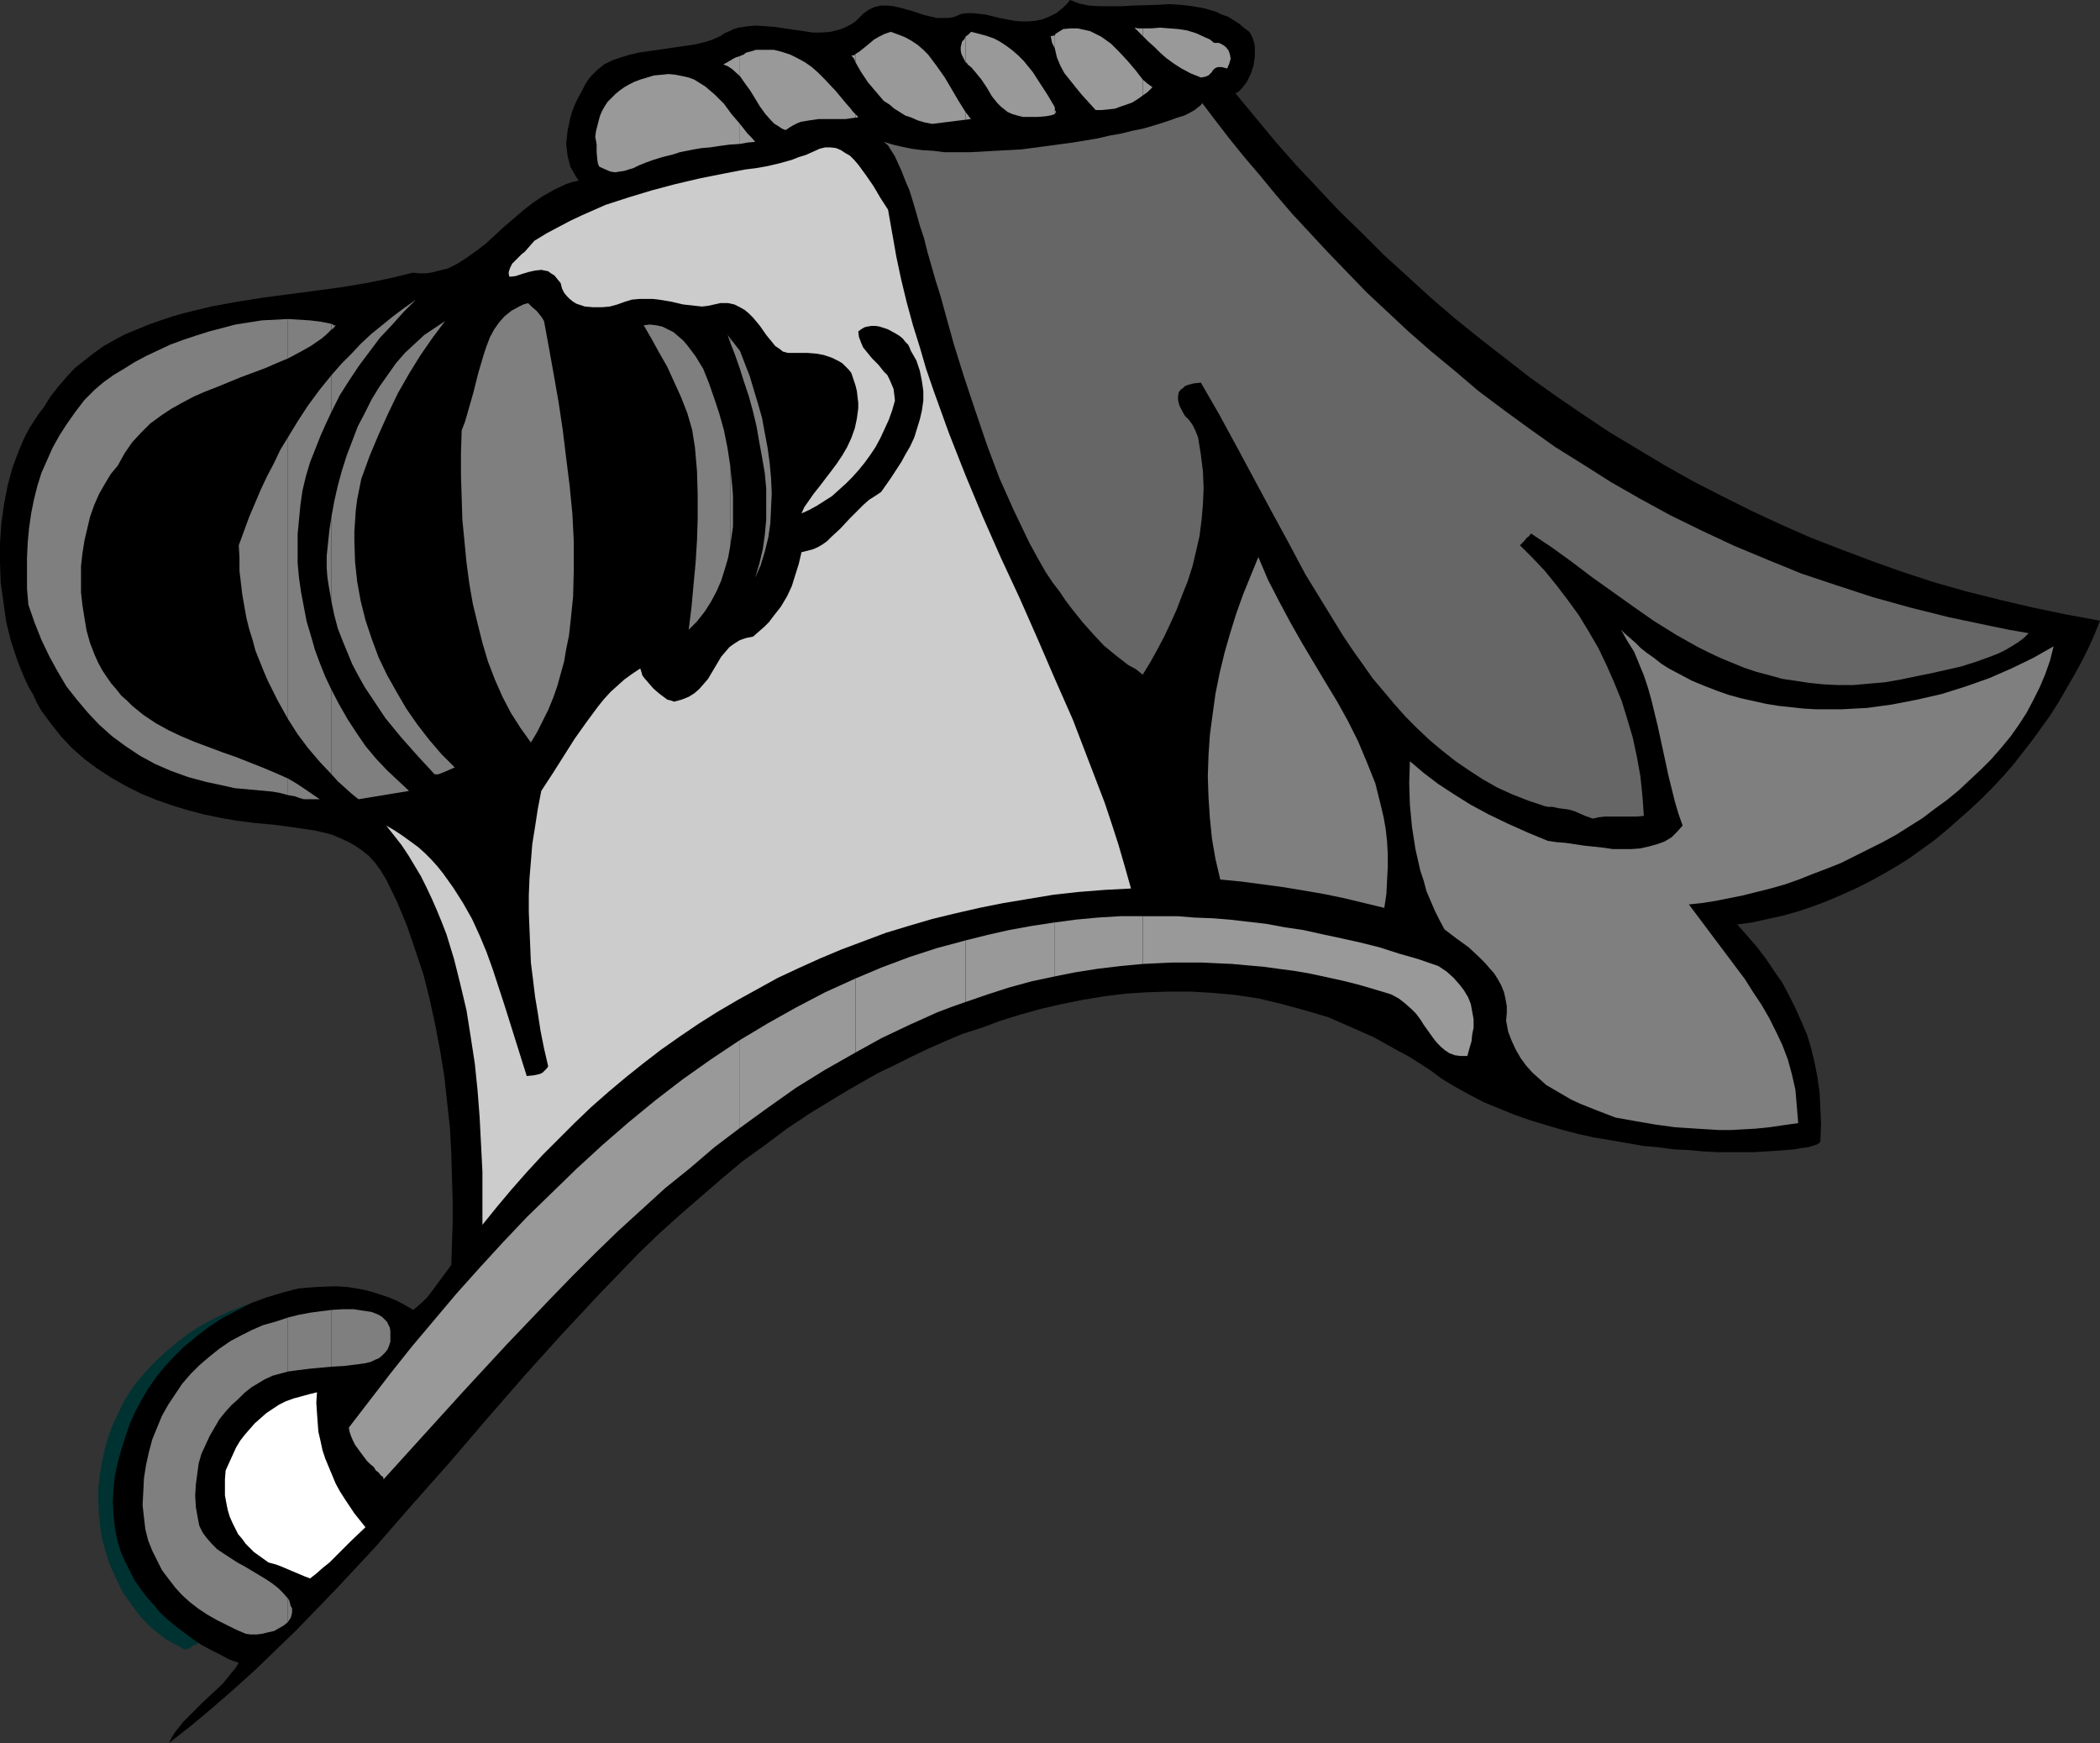 <?xml version="1.0" encoding="UTF-8" standalone="no"?>
<svg
   version="1.0"
   width="129.724mm"
   height="107.678mm"
   id="svg49"
   sodipodi:docname="Helmet 70.wmf"
   xmlns:inkscape="http://www.inkscape.org/namespaces/inkscape"
   xmlns:sodipodi="http://sodipodi.sourceforge.net/DTD/sodipodi-0.dtd"
   xmlns="http://www.w3.org/2000/svg"
   xmlns:svg="http://www.w3.org/2000/svg">
  <rect width="100%" height="100%" fill="#333333" stroke="none"/>
  <sodipodi:namedview
     id="namedview49"
     pagecolor="#ffffff"
     bordercolor="#000000"
     borderopacity="0.25"
     inkscape:showpageshadow="2"
     inkscape:pageopacity="0.0"
     inkscape:pagecheckerboard="0"
     inkscape:deskcolor="#d1d1d1"
     inkscape:document-units="mm" />
  <defs
     id="defs1">
    <pattern
       id="WMFhbasepattern"
       patternUnits="userSpaceOnUse"
       width="6"
       height="6"
       x="0"
       y="0" />
  </defs>
  <path
     style="fill:#003232;fill-opacity:1;fill-rule:evenodd;stroke:none"
     d="m 43.147,385.16 0.485,-0.162 0.646,-0.162 0.646,-0.485 0.97,-0.485 0.808,-0.646 0.97,-0.808 2.262,-1.777 2.262,-1.939 5.171,-4.039 2.586,-1.777 -3.232,-0.969 -3.232,-1.131 -3.232,-1.292 -1.454,-0.808 -1.616,-0.808 -1.454,-0.808 -1.293,-1.131 -1.293,-0.969 -1.293,-1.292 -0.97,-1.292 -0.97,-1.454 -0.808,-1.454 -0.646,-1.777 -0.808,-2.908 -0.485,-2.908 -0.485,-2.908 -0.323,-2.747 v -2.908 -2.747 l 0.323,-2.585 0.485,-2.585 0.485,-2.585 0.808,-2.262 0.97,-2.262 1.131,-1.939 1.293,-1.939 1.616,-1.777 1.778,-1.616 1.778,-1.292 2.586,-1.454 2.586,-1.131 2.424,-0.808 2.586,-0.485 2.424,-0.485 2.586,-0.162 2.424,0.162 2.262,0.162 2.262,0.323 2.262,0.323 2.101,0.485 2.101,0.485 1.778,0.485 1.778,0.485 1.616,0.485 1.454,0.323 0.485,-1.454 0.646,-1.454 1.778,-2.747 0.808,-1.131 0.485,-0.485 0.162,-0.485 0.323,-0.485 0.162,-0.323 v -0.485 -0.162 l -0.485,-0.808 -0.485,-0.969 -0.323,-0.646 -0.162,-0.808 -0.162,-0.646 v -0.646 -0.485 l -3.717,-1.131 -3.717,-0.646 -3.555,-0.485 H 70.942 l -3.717,0.162 -3.394,0.485 -3.555,0.808 -3.394,0.969 -3.232,1.292 -3.232,1.454 -3.07,1.616 -3.07,1.939 -2.747,2.1 -2.747,2.262 -2.586,2.423 -2.424,2.585 -1.778,2.1 -1.778,2.423 -1.454,2.423 -1.293,2.747 -1.293,2.747 -0.97,2.747 -0.808,2.908 -0.646,2.908 -0.485,3.07 -0.323,2.908 v 3.07 l 0.162,3.07 0.323,3.07 0.485,2.908 0.808,2.908 0.97,2.908 1.454,3.231 1.616,3.231 1.939,2.747 1.939,2.585 2.262,2.423 2.586,2.1 1.293,0.969 1.454,0.808 1.454,0.808 z"
     id="path1" />
  <path
     style="fill:#003232;fill-opacity:1;fill-rule:evenodd;stroke:none"
     d="m 76.437,355.917 5.818,-5.816 5.494,-5.655 5.494,-5.816 5.333,-5.816 10.504,-11.794 10.181,-11.309 10.019,-11.309 10.019,-10.986 4.848,-5.331 5.01,-5.331 5.01,-5.17 5.01,-5.008 5.171,-4.847 5.01,-4.685 5.333,-4.524 5.333,-4.524 5.333,-4.201 5.494,-4.039 5.656,-3.877 5.818,-3.554 5.818,-3.393 6.141,-3.231 6.141,-2.908 6.464,-2.747 6.626,-2.423 6.787,-2.1 3.555,-0.969 3.394,-0.969 3.717,-0.808 3.555,-0.808 -2.424,-10.663 -7.595,1.777 -7.434,1.939 -7.11,2.262 -7.11,2.423 -6.949,2.747 -6.949,2.908 -6.626,3.231 -6.626,3.393 -6.302,3.554 -6.302,3.716 -6.141,4.039 -6.141,4.201 -5.979,4.201 -5.818,4.524 -5.656,4.524 -5.656,4.847 -5.494,4.847 -5.333,5.008 -5.333,5.17 -5.171,5.331 -5.171,5.331 -5.01,5.493 -4.848,5.493 -4.848,5.655 -4.848,5.655 -4.686,5.816 -9.05,11.794 -8.888,11.794 -8.565,11.955 3.232,5.816 1.454,2.747 0.646,1.292 z"
     id="path2" />
  <path
     style="fill:#000000;fill-opacity:1;fill-rule:evenodd;stroke:none"
     d="m 425.008,266.251 0.162,-3.716 -0.162,-3.716 -0.162,-3.554 -0.485,-3.554 -0.646,-3.393 -0.808,-3.393 -0.97,-3.231 -1.293,-3.07 -1.454,-3.231 -1.454,-2.908 -1.616,-3.07 -1.939,-2.747 -1.939,-2.908 -2.101,-2.747 -2.262,-2.585 -2.262,-2.585 3.555,-0.485 3.555,-0.808 3.717,-0.808 3.394,-0.969 3.394,-1.131 3.394,-1.292 3.394,-1.454 3.232,-1.454 3.232,-1.616 3.232,-1.777 3.07,-1.777 3.07,-1.939 2.909,-2.1 2.909,-2.1 2.747,-2.262 2.747,-2.423 2.747,-2.423 2.586,-2.423 2.586,-2.585 2.424,-2.585 2.424,-2.747 2.262,-2.908 2.262,-2.908 2.101,-2.908 2.101,-2.908 1.939,-3.07 1.778,-3.07 1.778,-3.07 1.778,-3.231 1.616,-3.231 1.454,-3.231 1.293,-3.231 -7.918,-1.454 -7.757,-1.616 -7.595,-1.777 -7.757,-1.939 -7.434,-2.1 -7.434,-2.423 -7.272,-2.585 -7.272,-2.747 -7.11,-2.747 -6.949,-3.07 -6.949,-3.231 -6.787,-3.393 -6.626,-3.393 -6.626,-3.716 -6.464,-3.877 -6.464,-3.877 -6.302,-4.201 -6.141,-4.201 -6.141,-4.362 -5.818,-4.524 -5.818,-4.524 -5.818,-4.685 -5.656,-4.847 -5.494,-5.008 -5.494,-5.008 -5.171,-5.17 -5.333,-5.17 -5.01,-5.331 -5.01,-5.331 -4.848,-5.493 -4.686,-5.655 -4.686,-5.655 0.808,-0.485 0.485,-0.485 0.646,-0.808 0.646,-0.808 0.97,-1.939 0.646,-1.939 0.323,-2.262 V 12.117 10.986 l -0.162,-0.969 -0.323,-0.969 -0.323,-0.808 -0.485,-0.808 -1.293,-0.969 -1.131,-0.969 -1.293,-0.808 -1.293,-0.808 -1.454,-0.485 -1.293,-0.646 -2.747,-0.808 -2.747,-0.485 -2.747,-0.323 -2.747,-0.162 -2.747,0.162 -5.494,0.162 -2.747,0.162 h -2.747 -2.424 L 254.197,1.292 251.934,0.808 249.833,0 l -0.808,0.969 -0.808,0.808 -1.616,1.292 -1.616,0.808 -1.616,0.646 -1.616,0.323 -1.778,0.162 h -1.616 l -1.616,-0.162 -3.394,-0.646 -3.232,-0.808 -1.454,-0.162 -1.454,-0.162 h -1.454 l -1.293,0.162 -1.454,0.646 -1.454,0.323 h -1.293 -1.616 l -1.293,-0.323 -1.454,-0.323 -2.909,-0.969 -2.909,-0.808 -1.454,-0.323 -1.454,-0.162 h -1.454 l -1.454,0.323 -1.454,0.646 -1.293,0.969 -0.97,0.969 -0.808,0.808 -0.97,0.646 -0.97,0.485 -0.97,0.485 -0.97,0.323 -1.939,0.485 -2.101,0.162 h -2.101 l -2.101,-0.323 -2.262,-0.323 -4.363,-0.646 -2.101,-0.162 -2.262,-0.162 -2.101,0.162 -2.101,0.323 -1.131,0.323 -0.97,0.485 -1.131,0.485 -0.97,0.646 -1.778,0.808 -1.939,0.646 -2.101,0.485 -2.101,0.323 -8.888,1.292 -2.262,0.323 -2.101,0.485 -2.101,0.646 -1.939,0.646 -1.939,0.969 -1.616,1.292 -1.454,1.454 -0.646,0.808 -0.646,0.969 -0.808,1.616 -0.808,1.454 -0.808,1.616 -0.646,1.616 -0.485,1.616 -0.323,1.616 -0.323,1.454 -0.162,1.616 -0.162,1.454 0.162,1.292 0.162,1.454 0.323,1.292 0.323,1.292 0.646,1.131 0.646,1.131 0.646,0.969 -1.454,0.323 -1.454,0.485 -2.747,1.292 -2.586,1.454 -2.424,1.616 -2.262,1.777 -2.262,1.939 -2.262,1.939 -2.101,1.939 -2.101,1.939 -2.101,1.616 -2.262,1.616 -2.262,1.454 -2.262,1.131 -1.293,0.323 -1.293,0.323 -1.293,0.323 -1.293,0.162 h -1.454 l -1.454,-0.162 -5.333,1.292 -5.494,1.131 -5.818,0.969 -5.979,0.808 -6.141,0.808 -6.141,0.808 -6.141,0.969 -6.141,1.131 -5.979,1.454 -2.909,0.808 -2.909,0.969 -2.747,0.969 -2.747,1.131 -2.747,1.131 -2.424,1.292 -2.586,1.454 -2.262,1.616 -2.262,1.777 -2.262,1.777 -1.939,2.1 -1.939,2.262 -1.778,2.262 -1.616,2.585 -1.131,1.454 -2.101,3.231 -0.97,1.777 -0.808,1.777 -0.808,1.939 -1.454,3.877 -1.131,4.201 -0.808,4.201 -0.646,4.524 L 0,126.825 v 4.524 l 0.162,4.685 0.646,4.524 0.646,4.685 1.131,4.524 1.454,4.362 0.808,2.1 0.808,1.939 0.97,2.1 1.131,1.939 0.808,1.777 0.97,1.777 2.262,3.07 2.424,3.07 2.586,2.747 2.909,2.585 3.07,2.262 3.232,2.1 3.394,1.939 3.555,1.777 3.555,1.454 3.717,1.292 3.717,1.131 3.717,0.969 3.878,0.808 3.717,0.646 3.717,0.485 5.171,0.485 2.424,0.323 2.262,0.323 2.262,0.323 2.262,0.323 2.101,0.485 1.939,0.485 1.939,0.808 1.778,0.808 1.778,0.969 1.616,1.131 1.616,1.292 1.454,1.616 1.293,1.777 1.293,2.1 2.586,5.331 2.262,5.493 1.939,5.655 1.939,5.816 1.454,5.816 1.293,5.978 1.131,5.978 0.97,5.978 0.646,5.978 0.646,5.816 0.323,5.816 0.162,5.655 0.162,5.493 v 5.331 l -0.162,5.008 -0.162,4.847 -2.262,3.07 -2.262,3.07 -1.131,1.454 -1.131,1.131 -1.131,0.969 -0.97,0.808 -1.939,-1.131 -1.778,-0.969 -1.939,-0.808 -1.939,-0.646 -1.939,-0.646 -1.939,-0.485 -1.778,-0.323 -1.939,-0.323 -2.101,-0.162 h -1.778 l -3.878,0.162 -3.878,0.323 -3.717,0.969 -3.717,1.131 -3.555,1.292 -3.394,1.777 -3.394,1.777 -3.232,2.1 -2.909,2.262 -2.909,2.423 -2.586,2.585 -1.939,2.1 -1.939,2.423 -1.778,2.585 -1.616,2.747 -1.454,2.747 -1.293,2.908 -0.97,2.908 -0.97,3.07 -0.808,2.908 -0.646,3.07 -0.323,3.07 -0.162,2.908 0.162,3.07 0.323,2.908 0.485,2.747 0.808,2.747 0.97,2.262 1.131,2.262 1.131,2.262 1.454,2.1 1.454,1.939 1.616,1.777 1.616,1.939 1.778,1.616 1.939,1.616 1.939,1.454 1.939,1.454 1.939,1.292 2.101,1.131 2.262,1.131 2.101,1.131 2.262,0.808 -0.808,1.292 -0.97,1.131 -1.939,2.423 -4.686,4.362 -2.262,2.262 -2.262,2.262 -1.939,2.423 -0.808,1.292 -0.646,1.292 5.171,-4.039 5.01,-4.201 5.01,-4.362 5.01,-4.524 4.686,-4.524 4.848,-4.685 4.525,-4.685 4.686,-4.847 9.05,-9.694 8.726,-10.017 8.888,-10.017 8.565,-10.017 8.726,-10.017 8.726,-9.694 9.05,-9.694 4.525,-4.685 4.525,-4.685 4.686,-4.524 4.848,-4.362 4.848,-4.201 4.848,-4.201 5.01,-4.201 5.171,-3.716 5.171,-3.877 5.333,-3.554 2.909,-1.777 2.909,-1.777 3.232,-1.939 3.394,-1.939 3.394,-1.939 3.717,-1.777 3.878,-1.939 4.04,-1.939 4.04,-1.777 4.202,-1.777 4.525,-1.454 4.363,-1.616 4.686,-1.454 4.686,-1.292 4.848,-1.131 4.848,-0.969 4.848,-0.808 5.171,-0.646 5.01,-0.323 5.171,-0.162 h 5.171 l 5.333,0.323 5.171,0.485 5.333,0.808 5.333,1.292 5.333,1.454 5.494,1.616 5.171,2.262 5.494,2.423 2.586,1.454 2.586,1.454 2.747,1.454 2.586,1.616 2.747,1.777 2.586,1.939 3.232,1.939 3.232,1.777 3.394,1.777 3.555,1.454 3.555,1.454 3.717,1.292 3.717,1.131 3.878,1.131 3.717,0.969 3.717,0.808 3.878,0.646 3.717,0.646 3.717,0.646 3.555,0.323 3.555,0.485 3.555,0.162 3.394,0.323 3.232,0.162 h 3.07 5.656 l 2.747,-0.162 2.424,-0.162 2.101,-0.162 1.939,-0.162 1.778,-0.323 1.454,-0.162 1.131,-0.323 0.97,-0.323 0.485,-0.323 0.323,-0.323 z"
     id="path3" />
  <path
     style="fill:#7f7f7f;fill-opacity:1;fill-rule:evenodd;stroke:none"
     d="m 170.488,108.73 v 18.741 l 0.323,-2.262 0.323,-2.262 v -2.262 -2.423 -2.423 l -0.162,-2.262 z"
     id="path4" />
  <path
     style="fill:#7f7f7f;fill-opacity:1;fill-rule:evenodd;stroke:none"
     d="m 170.488,79.003 v 0.969 l 1.131,2.908 1.131,3.231 0.97,3.07 1.131,3.393 0.97,3.554 0.808,3.393 0.646,3.716 0.646,3.554 0.646,3.716 0.323,3.554 v 3.716 3.554 l -0.323,3.554 -0.485,3.393 -0.808,3.393 -0.97,3.231 1.293,-2.908 0.97,-3.231 0.808,-3.231 0.485,-3.393 0.162,-3.554 0.162,-3.393 -0.162,-3.554 -0.323,-3.554 -0.485,-3.554 -0.646,-3.393 -0.646,-3.554 -0.97,-3.393 -0.97,-3.231 -0.97,-3.231 -1.131,-2.908 -1.131,-2.908 -1.131,-1.454 z"
     id="path5" />
  <path
     style="fill:#7f7f7f;fill-opacity:1;fill-rule:evenodd;stroke:none"
     d="m 170.488,79.972 v -0.969 l -0.485,-0.646 -0.162,-0.162 v -0.162 z"
     id="path6" />
  <path
     style="fill:#7f7f7f;fill-opacity:1;fill-rule:evenodd;stroke:none"
     d="m 170.488,127.471 v -18.741 l -0.646,-4.201 -0.808,-4.039 -1.131,-4.039 -1.293,-3.877 -1.131,-3.231 -1.293,-3.231 -1.778,-2.908 -0.97,-1.292 -0.97,-1.292 -0.97,-1.131 -1.131,-0.969 -1.131,-0.969 -1.293,-0.646 -1.293,-0.646 -1.454,-0.323 -1.454,-0.162 -1.454,0.162 1.778,3.07 1.778,3.231 1.939,3.393 1.616,3.554 1.616,3.554 1.454,3.716 1.131,3.877 0.323,2.1 0.323,1.939 0.485,5.655 0.162,5.493 v 5.493 l -0.162,5.17 -0.323,5.17 -0.485,5.17 -0.485,5.331 -0.646,5.17 1.939,-1.939 1.778,-2.262 1.454,-2.262 1.293,-2.423 1.131,-2.585 0.808,-2.585 0.808,-2.747 z"
     id="path7" />
  <path
     style="fill:#7f7f7f;fill-opacity:1;fill-rule:evenodd;stroke:none"
     d="m 77.406,305.834 v 13.248 0 l 2.909,-0.162 2.586,-0.323 1.293,-0.162 1.131,-0.162 1.293,-0.323 0.97,-0.485 0.808,-0.323 0.808,-0.646 0.646,-0.646 0.646,-0.808 0.323,-0.808 0.323,-0.969 v -1.131 -1.454 l -0.162,-0.808 -0.323,-0.646 -0.323,-0.646 -0.646,-0.646 -0.485,-0.485 -0.808,-0.485 -0.808,-0.323 -0.808,-0.323 -0.97,-0.162 -1.131,-0.162 -2.101,-0.323 h -2.586 z"
     id="path8" />
  <path
     style="fill:#7f7f7f;fill-opacity:1;fill-rule:evenodd;stroke:none"
     d="m 77.406,161.076 v 19.71 l 1.454,1.616 1.616,1.454 1.616,1.454 1.616,1.292 11.797,-1.939 -2.586,-2.423 -2.586,-2.423 -2.586,-2.747 -2.424,-2.908 -2.101,-3.07 -2.101,-3.231 -1.939,-3.393 z"
     id="path9" />
  <path
     style="fill:#7f7f7f;fill-opacity:1;fill-rule:evenodd;stroke:none"
     d="m 77.406,120.524 v 20.033 l 0.646,3.07 0.808,3.07 1.131,2.908 1.131,2.747 1.131,2.747 1.454,2.747 1.454,2.585 1.616,2.423 1.616,2.423 1.616,2.423 3.717,4.524 3.878,4.362 3.878,4.201 h 0.323 0.485 l 1.293,-0.485 2.586,-1.131 -3.07,-3.07 -2.909,-3.393 -2.747,-3.554 -2.586,-3.716 -2.262,-3.877 -2.262,-4.039 -1.939,-4.039 -1.616,-4.362 -1.454,-4.362 -1.131,-4.524 -0.808,-4.524 -0.485,-4.524 -0.162,-4.847 v -2.262 l 0.162,-2.423 0.162,-2.423 0.323,-2.585 0.485,-2.423 0.485,-2.423 1.939,-5.331 2.101,-5.008 2.262,-5.008 2.262,-4.685 2.586,-4.524 2.586,-4.201 2.909,-4.201 2.909,-3.877 -2.424,1.616 -2.424,1.616 -2.262,2.1 -2.262,2.1 -2.101,2.423 -1.939,2.747 -1.939,2.747 -1.778,2.908 -1.616,3.231 -1.616,3.07 -1.293,3.393 -1.293,3.393 -1.131,3.554 -0.97,3.554 -0.808,3.554 z"
     id="path10" />
  <path
     style="fill:#7f7f7f;fill-opacity:1;fill-rule:evenodd;stroke:none"
     d="m 77.406,87.566 v 8.563 l 1.939,-3.877 2.262,-3.554 2.262,-3.393 2.424,-3.231 2.424,-3.231 2.747,-2.908 2.747,-3.07 2.909,-2.908 -2.747,1.939 -2.586,1.939 -2.586,2.1 -2.586,2.1 -2.424,2.262 -2.262,2.423 -2.262,2.262 z"
     id="path11" />
  <path
     style="fill:#7f7f7f;fill-opacity:1;fill-rule:evenodd;stroke:none"
     d="m 77.406,75.61 v 1.292 l 0.323,-0.162 0.162,-0.162 0.485,-0.646 h -0.485 l -0.162,-0.162 z"
     id="path12" />
  <path
     style="fill:#7f7f7f;fill-opacity:1;fill-rule:evenodd;stroke:none"
     d="m 123.947,173.354 1.454,-2.423 1.293,-2.585 1.293,-2.585 1.131,-2.747 0.97,-2.747 0.808,-2.908 0.808,-2.908 0.485,-2.908 0.646,-3.07 0.323,-2.908 0.323,-3.07 0.323,-3.231 0.162,-6.301 v -6.462 l -0.323,-6.462 -0.646,-6.624 -0.808,-6.462 -0.808,-6.624 -0.97,-6.462 -1.131,-6.462 -1.131,-6.301 -1.131,-6.139 -0.485,-0.808 -0.485,-0.646 -0.808,-0.969 -0.97,-0.808 -0.97,-0.969 -1.131,0.323 -0.97,0.485 -1.778,0.969 -1.616,1.292 -1.293,1.454 -1.131,1.616 -0.97,1.777 -0.808,2.1 -0.646,1.939 -1.293,4.362 -1.131,4.524 -1.293,4.524 -0.646,2.262 -0.808,2.1 -0.162,5.331 v 5.17 l 0.162,5.17 0.162,5.17 0.485,5.008 0.485,5.008 0.646,4.847 0.808,4.685 1.131,4.685 1.131,4.524 1.293,4.362 1.616,4.201 1.778,4.039 1.939,3.716 2.262,3.554 z"
     id="path13" />
  <path
     style="fill:#7f7f7f;fill-opacity:1;fill-rule:evenodd;stroke:none"
     d="m 77.406,76.903 v -1.292 l -2.424,-0.485 -2.586,-0.323 -2.586,-0.162 -2.586,-0.162 v 0 9.209 l 2.747,-1.454 2.586,-1.454 2.586,-1.777 1.131,-0.969 z"
     id="path14" />
  <path
     style="fill:#7f7f7f;fill-opacity:1;fill-rule:evenodd;stroke:none"
     d="m 77.406,96.128 v -8.563 l -2.747,3.393 -2.747,3.716 -2.424,3.716 -2.262,3.716 v 65.755 l 2.262,3.554 2.424,3.231 2.747,3.231 2.747,2.908 v -19.71 l -1.454,-3.07 -1.293,-3.231 -1.131,-3.07 -0.97,-3.393 -0.97,-3.231 -0.646,-3.393 -0.646,-3.393 -0.485,-3.393 -0.323,-3.393 v -3.393 -3.393 l 0.323,-3.393 0.323,-3.393 0.485,-3.393 0.808,-3.393 0.97,-3.231 2.424,-6.139 1.293,-2.908 z"
     id="path15" />
  <path
     style="fill:#7f7f7f;fill-opacity:1;fill-rule:evenodd;stroke:none"
     d="m 77.406,140.557 v -20.033 l -0.485,3.07 -0.323,3.07 -0.323,3.07 v 2.908 l 0.162,2.1 0.323,2.1 z"
     id="path16" />
  <path
     style="fill:#7f7f7f;fill-opacity:1;fill-rule:evenodd;stroke:none"
     d="m 77.406,319.082 v -13.248 l -2.586,0.323 -2.424,0.323 -2.586,0.485 -2.586,0.646 v 12.602 l 2.424,-0.323 2.586,-0.323 z"
     id="path17" />
  <path
     style="fill:#7f7f7f;fill-opacity:1;fill-rule:evenodd;stroke:none"
     d="m 67.226,373.204 v 5.493 0 l 0.646,-0.969 0.323,-1.131 v -0.485 -0.646 l -0.323,-0.485 -0.162,-0.646 -0.162,-0.646 z"
     id="path18" />
  <path
     style="fill:#7f7f7f;fill-opacity:1;fill-rule:evenodd;stroke:none"
     d="m 67.226,181.755 v 3.716 0.162 l 1.778,0.323 0.808,0.323 1.131,0.323 h 3.717 l -3.555,-2.423 -1.939,-1.292 z"
     id="path19" />
  <path
     style="fill:#7f7f7f;fill-opacity:1;fill-rule:evenodd;stroke:none"
     d="m 67.226,83.688 v -9.209 0 l -3.07,0.162 -3.07,0.162 -3.07,0.485 -3.07,0.485 -3.07,0.808 -3.07,0.808 -3.07,0.969 -2.909,0.969 -3.07,1.131 -2.747,1.292 -2.747,1.292 -2.747,1.454 -2.586,1.616 -2.424,1.454 -2.262,1.616 -2.101,1.777 -2.424,2.423 -2.101,2.747 -1.939,2.747 -1.778,2.747 -1.616,2.908 -1.293,2.908 -1.293,2.908 -0.97,3.07 -0.808,3.231 -0.646,3.231 -0.485,3.393 -0.323,3.393 -0.162,3.554 v 3.554 3.716 l 0.323,3.716 1.454,4.201 1.616,4.039 1.778,3.716 1.939,3.554 2.101,3.554 2.424,3.07 2.586,3.07 2.586,2.747 3.07,2.747 3.07,2.262 3.394,2.262 3.555,1.939 3.717,1.616 4.04,1.454 4.202,1.131 4.525,0.969 2.101,0.485 1.939,0.162 3.555,0.323 3.394,0.323 1.778,0.323 1.778,0.485 v -0.162 -3.716 l -2.909,-1.292 -3.07,-1.292 -6.141,-2.423 -3.232,-1.131 -6.464,-2.423 -3.07,-1.292 -3.07,-1.454 -2.909,-1.616 -2.909,-1.939 -2.586,-2.1 -1.293,-1.292 -1.293,-1.131 -1.131,-1.454 -1.131,-1.292 -1.131,-1.616 -0.97,-1.454 -0.97,-1.777 -0.808,-1.777 -1.131,-2.908 -0.808,-2.908 -0.485,-2.908 -0.485,-3.07 -0.323,-2.908 v -3.07 -3.07 l 0.323,-2.908 0.485,-3.07 0.646,-2.747 0.646,-2.747 0.97,-2.747 1.131,-2.585 1.293,-2.262 1.454,-2.423 1.616,-1.939 0.808,-1.454 0.808,-1.454 1.778,-2.585 2.101,-2.262 2.101,-2.1 2.424,-1.777 2.424,-1.616 2.586,-1.454 2.747,-1.454 2.586,-1.131 2.909,-1.131 5.494,-2.262 5.656,-2.1 2.586,-1.131 z"
     id="path20" />
  <path
     style="fill:#7f7f7f;fill-opacity:1;fill-rule:evenodd;stroke:none"
     d="m 67.226,167.861 v -65.755 l -1.778,2.908 -1.454,3.07 -1.616,3.07 -1.454,3.07 -2.747,6.462 -2.424,6.624 0.162,2.908 v 3.07 l 0.323,2.747 0.323,2.747 0.485,2.747 0.485,2.747 0.646,2.585 0.808,2.585 0.646,2.423 0.97,2.423 0.97,2.423 0.97,2.262 2.262,4.524 z"
     id="path21" />
  <path
     style="fill:#7f7f7f;fill-opacity:1;fill-rule:evenodd;stroke:none"
     d="m 67.226,320.212 v -12.602 l -2.909,0.969 -2.909,0.808 -2.586,1.131 -2.262,1.131 -2.747,1.454 -2.586,1.777 -2.424,1.939 -2.262,1.939 -2.101,2.1 -1.939,2.262 -1.616,2.423 -1.616,2.423 -1.454,2.585 -1.131,2.747 -1.131,2.747 -0.808,3.07 -0.646,2.908 -0.485,3.07 -0.162,3.231 -0.162,3.07 0.323,2.908 0.323,2.747 0.646,2.585 0.97,2.423 1.131,2.262 1.131,2.262 1.454,1.939 1.616,2.1 1.616,1.777 1.778,1.616 2.101,1.616 1.939,1.292 2.262,1.292 2.262,1.131 2.262,1.131 2.262,0.969 1.131,0.162 h 1.454 l 1.293,-0.162 1.293,-0.323 1.454,-0.323 1.131,-0.646 1.131,-0.646 0.97,-0.808 v 0 -5.493 l -1.131,-1.292 -1.131,-1.131 -1.454,-1.131 -1.454,-0.969 -3.232,-1.939 -1.616,-0.969 -1.778,-0.969 -3.232,-2.1 -1.454,-0.969 -1.293,-1.292 -1.131,-1.292 -0.97,-1.292 -0.808,-1.616 -0.323,-1.616 -0.485,-2.747 -0.162,-2.747 0.162,-2.585 0.323,-2.423 0.323,-2.423 0.646,-2.262 0.97,-2.1 0.97,-2.1 1.131,-1.939 1.131,-1.939 1.293,-1.616 1.454,-1.616 1.616,-1.454 1.454,-1.454 1.616,-1.292 1.616,-0.969 1.616,-0.969 1.778,-0.808 1.778,-0.485 z"
     id="path22" />
  <path
     style="fill:#ffffff;fill-opacity:1;fill-rule:evenodd;stroke:none"
     d="m 72.397,368.519 1.454,-1.131 1.454,-1.292 1.616,-1.292 1.616,-1.616 3.232,-3.231 3.555,-3.393 -2.586,-3.231 -2.262,-3.393 -1.131,-1.777 -0.97,-1.777 -0.808,-1.939 -0.808,-1.939 -0.808,-1.939 -0.646,-1.939 -0.485,-2.262 -0.485,-2.1 -0.162,-2.1 -0.162,-2.262 -0.162,-2.423 0.162,-2.423 -1.939,0.485 -1.778,0.485 -1.778,0.485 -1.778,0.646 -1.616,0.808 -1.454,0.969 -1.454,0.969 -1.293,1.131 -1.454,1.292 -1.131,1.292 -1.131,1.292 -1.131,1.454 -0.97,1.616 -0.808,1.777 -0.808,1.777 -0.808,1.777 -0.162,2.1 v 1.939 1.777 l 0.323,1.777 0.323,1.616 0.485,1.616 0.646,1.454 0.646,1.292 0.646,1.292 0.97,1.131 0.808,1.131 0.97,0.969 0.97,0.969 1.131,0.808 2.262,1.616 1.778,0.485 1.293,0.485 1.131,0.485 1.131,0.485 1.939,0.808 1.131,0.485 z"
     id="path23" />
  <path
     style="fill:#cccccc;fill-opacity:1;fill-rule:evenodd;stroke:none"
     d="m 112.635,285.962 3.394,-4.201 3.394,-4.039 3.555,-4.039 3.717,-4.039 3.717,-3.716 3.717,-3.716 3.878,-3.716 4.04,-3.554 4.04,-3.393 4.04,-3.231 4.202,-3.231 4.363,-3.07 4.525,-3.07 4.363,-2.747 4.686,-2.747 4.686,-2.585 4.686,-2.585 4.848,-2.262 5.01,-2.262 5.01,-2.1 5.171,-1.939 5.171,-1.939 5.333,-1.616 5.494,-1.616 5.333,-1.292 5.656,-1.292 5.656,-1.131 5.818,-0.969 5.818,-0.969 5.818,-0.646 6.141,-0.485 6.141,-0.323 -1.454,-5.17 -1.454,-5.008 -1.616,-5.008 -1.616,-4.847 -3.717,-9.694 -3.717,-9.694 -4.202,-9.532 -4.04,-9.37 -4.202,-9.532 -4.363,-9.37 -4.202,-9.532 -4.04,-9.694 -3.878,-9.855 -3.555,-9.855 -1.778,-5.17 -1.454,-5.008 -1.616,-5.17 -1.454,-5.331 -1.293,-5.331 -1.131,-5.331 -0.97,-5.493 -0.97,-5.493 -1.778,-2.747 -1.616,-2.747 -1.778,-2.585 -1.778,-2.423 -0.97,-1.131 -0.97,-0.969 -1.131,-0.646 -0.97,-0.646 -1.131,-0.485 -1.293,-0.162 h -1.293 l -1.293,0.323 -1.778,0.808 -1.454,0.646 -1.616,0.485 -1.616,0.646 -2.909,0.808 -2.747,0.646 -2.747,0.485 -2.586,0.323 -5.01,0.969 -5.656,1.131 -5.494,1.292 -5.494,1.454 -5.333,1.616 -5.494,1.777 -5.494,2.423 -2.747,1.292 -2.747,1.454 -2.747,1.454 -2.909,1.777 -1.131,1.292 -1.131,1.292 -0.646,0.485 -0.485,0.485 -0.97,0.969 -0.808,0.808 -0.485,0.969 -0.323,0.969 v 0.485 l 0.162,0.646 1.454,-0.162 1.454,-0.485 1.616,-0.485 1.454,-0.323 1.454,-0.162 0.808,0.162 0.808,0.162 0.646,0.485 0.808,0.485 0.646,0.808 0.808,0.969 0.323,1.292 0.485,0.969 0.646,0.808 0.646,0.646 0.808,0.646 0.808,0.485 0.97,0.323 0.97,0.323 1.939,0.162 h 2.101 l 1.778,-0.162 1.778,-0.485 1.778,-0.646 1.616,-0.485 1.778,-0.162 h 1.616 1.454 l 1.454,0.162 2.909,0.485 2.747,0.646 2.909,0.323 1.454,0.162 1.454,-0.162 1.454,-0.323 1.454,-0.323 h 1.778 l 1.454,0.323 1.293,0.646 1.131,0.646 0.97,0.808 0.97,0.969 1.616,1.939 1.454,2.1 1.454,1.777 0.646,0.808 0.97,0.646 0.808,0.646 1.131,0.323 h 2.262 2.262 l 2.101,0.162 1.778,0.323 1.939,0.646 1.616,0.808 0.808,0.485 0.646,0.646 0.808,0.808 0.646,0.808 0.485,1.454 0.485,1.454 0.323,1.292 0.162,1.454 0.162,1.292 v 1.292 l -0.323,2.423 -0.485,2.262 -0.808,2.262 -0.97,2.1 -1.131,1.939 -1.293,1.939 -1.454,1.939 -2.586,3.393 -1.293,1.616 -1.131,1.616 -1.131,1.616 -0.646,1.454 1.778,-0.808 1.778,-0.969 1.778,-1.131 1.778,-1.131 1.616,-1.454 1.616,-1.454 1.454,-1.454 1.454,-1.616 1.454,-1.777 1.293,-1.777 1.293,-1.939 1.131,-2.1 0.97,-2.1 0.97,-2.1 0.808,-2.262 0.646,-2.262 -0.162,-1.454 -0.162,-1.292 -0.485,-1.131 -0.485,-1.131 -0.485,-0.969 -0.808,-0.808 -1.293,-1.616 -1.454,-1.454 -1.454,-1.777 -0.646,-0.808 -0.485,-1.131 -0.485,-1.292 -0.162,-1.292 0.646,-0.485 0.808,-0.485 0.646,-0.162 0.97,-0.162 h 0.97 l 0.97,0.162 0.97,0.323 0.97,0.323 1.778,0.969 0.808,0.485 0.808,0.646 0.646,0.808 0.646,0.646 0.323,0.646 0.323,0.808 1.293,2.262 0.808,2.423 0.485,2.423 0.323,2.262 v 2.262 l -0.323,2.262 -0.485,2.1 -0.646,2.1 -0.646,2.1 -0.97,2.1 -1.131,1.939 -0.97,1.777 -2.424,3.716 -2.262,3.231 -1.454,0.969 -1.293,0.808 -1.293,1.131 -1.131,1.131 -2.262,2.262 -2.101,2.262 -2.101,1.939 -0.97,0.969 -1.131,0.808 -1.131,0.646 -1.131,0.485 -1.293,0.323 -1.293,0.323 -0.646,2.747 -0.808,2.585 -0.808,2.585 -1.131,2.423 -1.454,2.423 -1.778,2.262 -0.97,1.292 -1.131,1.131 -1.293,1.131 -1.293,1.131 -1.616,0.323 -1.454,0.485 -1.293,0.808 -1.131,0.808 -0.97,1.131 -0.97,1.131 -3.07,5.17 -0.97,1.131 -1.131,1.292 -1.131,0.969 -1.293,0.808 -1.616,0.646 -1.778,0.485 -0.485,-0.162 -0.485,-0.162 -0.646,-0.162 -0.646,-0.485 -1.293,-0.969 -1.293,-1.131 -1.131,-1.292 -0.97,-1.131 -0.485,-0.646 -0.162,-0.646 -0.162,-0.485 -0.162,-0.485 -1.939,1.292 -1.778,1.292 -1.616,1.454 -1.616,1.454 -1.616,1.777 -1.293,1.616 -2.747,3.716 -2.747,3.877 -5.01,7.916 -2.747,4.201 -0.808,4.201 -0.646,4.201 -0.646,4.039 -0.323,4.039 -0.323,3.877 -0.162,4.039 v 3.877 l 0.162,4.039 0.162,3.877 0.162,3.877 0.485,3.877 0.485,4.039 0.646,3.877 0.646,4.201 0.808,4.039 0.97,4.201 -0.323,0.485 -0.485,0.485 -0.485,0.485 -0.646,0.323 -0.646,0.162 -0.808,0.162 -1.616,0.162 -2.586,-8.24 -2.586,-8.24 -2.747,-8.401 -1.454,-4.039 -1.616,-3.877 -1.778,-3.877 -2.101,-3.716 -2.262,-3.554 -2.424,-3.393 -1.293,-1.616 -1.454,-1.616 -1.454,-1.454 -1.616,-1.454 -1.778,-1.292 -1.778,-1.292 -1.939,-1.292 -1.939,-1.131 1.778,2.262 1.778,2.262 1.616,2.423 1.454,2.423 1.454,2.423 1.293,2.585 1.293,2.747 1.131,2.585 1.131,2.747 1.131,2.908 1.778,5.816 1.454,5.816 1.454,6.139 0.97,6.139 0.97,6.301 0.646,6.301 0.485,6.301 0.323,6.301 0.323,6.301 v 6.301 z"
     id="path24" />
  <path
     style="fill:#7f7f7f;fill-opacity:1;fill-rule:evenodd;stroke:none"
     d="m 419.836,262.212 -0.162,-1.939 -0.162,-1.939 -0.323,-3.877 -0.808,-3.554 -0.97,-3.554 -1.293,-3.393 -1.454,-3.07 -1.616,-3.231 -1.778,-3.07 -1.939,-2.908 -1.939,-3.07 -4.363,-5.816 -4.363,-5.816 -4.363,-5.816 3.07,-0.323 3.07,-0.485 3.232,-0.646 3.232,-0.646 3.232,-0.808 3.232,-0.808 3.394,-0.969 3.232,-1.131 3.232,-1.292 3.394,-1.292 3.232,-1.292 3.232,-1.616 3.232,-1.616 3.232,-1.616 3.232,-1.777 3.07,-1.939 3.07,-1.939 2.747,-2.1 2.909,-2.1 2.747,-2.262 2.586,-2.423 2.586,-2.423 2.424,-2.423 2.262,-2.585 2.262,-2.747 1.939,-2.747 1.778,-2.747 1.616,-3.07 1.454,-2.908 1.293,-3.07 1.131,-3.231 0.808,-3.231 -4.848,2.747 -5.01,2.423 -5.171,2.262 -5.494,1.939 -5.656,1.777 -5.656,1.292 -5.818,1.131 -5.818,0.808 -3.07,0.162 -2.909,0.162 h -2.909 -3.07 l -2.909,-0.162 -2.909,-0.323 -3.07,-0.323 -2.909,-0.485 -2.909,-0.646 -2.909,-0.646 -2.909,-0.808 -2.747,-0.969 -2.909,-1.131 -2.747,-1.131 -2.747,-1.454 -2.747,-1.454 -1.778,-1.131 -1.616,-1.292 -1.616,-1.131 -1.454,-1.131 -1.293,-1.292 -1.293,-1.131 -1.131,-0.969 -0.97,-0.969 1.454,2.585 1.616,2.585 1.131,2.747 1.131,2.747 0.97,2.908 0.808,2.908 1.454,5.978 1.293,5.978 1.293,5.978 1.454,5.816 0.808,2.747 0.97,2.747 -1.293,1.454 -1.293,1.292 -1.616,0.969 -1.778,0.646 -1.778,0.485 -2.101,0.485 -2.101,0.162 h -2.101 -2.262 l -2.101,-0.323 -4.525,-0.485 -4.363,-0.646 -2.101,-0.162 -2.101,-0.323 -4.686,-1.939 -4.686,-2.1 -4.363,-2.1 -4.202,-2.262 -3.878,-2.423 -3.717,-2.423 -3.394,-2.585 -3.232,-2.747 -0.162,5.17 0.162,5.008 0.485,5.17 0.808,5.17 1.131,5.008 0.808,2.423 0.646,2.423 0.97,2.262 0.97,2.262 1.131,2.262 1.131,2.1 2.747,2.1 2.909,2.1 2.586,2.423 1.131,1.131 1.131,1.292 1.131,1.292 0.808,1.292 0.808,1.454 0.646,1.616 0.323,1.454 0.323,1.777 v 1.616 l -0.162,1.777 0.485,2.585 0.808,2.1 0.97,2.1 1.131,1.939 1.293,1.777 1.454,1.616 1.616,1.454 1.616,1.454 1.939,1.131 1.939,1.131 1.939,1.131 2.101,0.969 4.04,1.616 4.202,1.616 4.525,0.808 4.686,0.808 4.686,0.646 5.01,0.323 2.586,0.162 2.747,0.162 h 2.747 l 2.909,-0.162 2.909,-0.162 3.07,-0.323 3.394,-0.485 z"
     id="path25" />
  <path
     style="fill:#7f7f7f;fill-opacity:1;fill-rule:evenodd;stroke:none"
     d="m 323.2,211.967 0.485,-3.231 0.162,-3.231 0.162,-3.07 v -3.07 l -0.162,-2.908 -0.323,-2.908 -0.485,-2.747 -0.646,-2.747 -0.646,-2.585 -0.646,-2.585 -0.97,-2.423 -0.97,-2.423 -2.101,-5.008 -2.262,-4.524 -2.586,-4.685 -2.747,-4.524 -5.494,-9.209 -2.747,-4.847 -2.586,-4.847 -2.586,-5.008 -2.262,-5.331 -1.778,4.362 -1.778,4.362 -1.616,4.524 -1.454,4.685 -1.293,4.524 -1.131,4.685 -0.97,4.847 -0.646,4.685 -0.646,4.847 -0.323,4.847 -0.162,4.847 0.162,4.847 0.323,4.847 0.485,4.847 0.808,4.685 1.131,4.847 5.01,0.485 4.848,0.646 4.848,0.646 4.848,0.808 4.686,0.808 4.686,0.969 4.686,1.131 z"
     id="path26" />
  <path
     style="fill:#666666;fill-opacity:1;fill-rule:evenodd;stroke:none"
     d="m 371.841,191.126 1.454,-0.323 1.454,-0.162 h 2.909 2.909 1.616 l 1.616,-0.162 -0.323,-4.524 -0.485,-4.685 -0.808,-4.524 -0.97,-4.524 -1.293,-4.362 -1.293,-4.201 -1.778,-4.362 -1.778,-4.039 -1.939,-4.039 -2.262,-3.877 -2.262,-3.716 -2.586,-3.554 -2.586,-3.393 -2.747,-3.393 -2.909,-3.07 -2.909,-2.908 0.323,-0.323 0.646,-0.646 0.646,-0.808 0.485,-0.323 0.485,-0.646 4.848,3.231 4.686,3.393 4.686,3.554 9.534,6.786 4.848,3.393 5.171,3.231 5.171,2.908 2.586,1.292 2.747,1.292 2.747,1.131 2.747,1.131 2.909,0.969 3.07,0.808 2.909,0.808 3.232,0.485 3.232,0.485 3.232,0.323 3.394,0.162 h 3.394 l 3.717,-0.323 3.717,-0.323 3.717,-0.646 3.878,-0.808 1.616,-0.323 1.616,-0.323 3.555,-0.808 3.555,-0.808 3.555,-1.131 3.555,-1.292 1.616,-0.646 1.616,-0.808 1.616,-0.969 1.293,-0.808 1.293,-0.969 1.131,-1.131 -4.686,-0.808 -4.686,-0.969 -9.211,-1.939 -9.05,-2.262 -8.726,-2.423 -8.403,-2.747 -8.242,-2.747 -7.918,-3.231 -7.757,-3.231 -7.595,-3.554 -7.272,-3.554 -7.11,-3.877 -6.787,-3.877 -6.626,-4.201 -6.464,-4.039 -6.141,-4.362 -5.979,-4.362 -5.818,-4.362 -5.494,-4.685 -5.494,-4.524 -5.171,-4.524 -5.01,-4.685 -4.848,-4.524 -4.525,-4.685 -4.525,-4.685 -4.202,-4.524 -4.202,-4.524 -3.878,-4.524 -3.717,-4.524 -3.717,-4.362 -3.394,-4.201 -3.232,-4.201 -3.07,-4.039 -0.323,0.485 -0.646,0.485 -0.808,0.646 -1.131,0.646 -1.293,0.646 -1.616,0.485 -1.778,0.646 -1.939,0.646 -2.101,0.646 -2.262,0.646 -2.424,0.485 -2.586,0.646 -2.747,0.485 -2.747,0.646 -5.818,0.969 -5.979,0.808 -6.141,0.808 -6.141,0.323 -5.818,0.323 h -2.909 -2.909 l -2.586,-0.323 -2.586,-0.162 -2.586,-0.323 -2.262,-0.485 -2.101,-0.485 -2.101,-0.646 0.97,0.808 0.808,1.292 0.808,1.292 0.808,1.777 0.808,1.777 0.808,2.1 0.97,2.262 0.808,2.585 0.808,2.747 0.808,2.908 0.97,2.908 0.808,3.231 0.97,3.393 0.97,3.393 1.131,3.554 0.97,3.554 2.101,7.593 2.424,7.755 2.586,7.755 2.747,8.078 2.909,7.755 3.394,7.593 1.778,3.716 1.778,3.716 1.939,3.554 1.939,3.393 1.616,2.423 1.616,2.1 1.293,1.939 1.454,1.939 1.293,1.616 1.293,1.616 1.293,1.454 1.293,1.454 2.424,2.585 2.747,2.262 2.909,2.262 1.778,0.969 1.616,1.292 1.778,-2.908 1.616,-2.908 1.616,-3.07 1.454,-3.07 1.454,-3.231 1.293,-3.393 1.293,-3.231 1.131,-3.554 0.808,-3.393 0.808,-3.554 0.485,-3.716 0.323,-3.716 0.162,-3.877 -0.162,-3.877 -0.485,-3.877 -0.646,-4.039 -0.323,-0.808 -0.323,-0.808 -0.646,-1.292 -0.808,-1.131 -0.97,-0.969 -0.646,-1.131 -0.646,-1.292 -0.162,-0.646 -0.162,-0.646 v -0.808 l 0.162,-0.969 0.485,-0.646 0.485,-0.323 0.485,-0.485 0.808,-0.323 1.293,-0.323 1.616,-0.162 4.202,7.27 4.04,7.432 8.08,15.025 4.04,7.432 4.04,7.593 4.363,7.109 4.363,7.109 2.262,3.393 2.424,3.393 2.262,3.231 2.586,3.07 2.586,3.07 2.586,2.908 2.747,2.747 2.909,2.747 2.909,2.423 3.07,2.423 3.07,2.1 3.232,2.1 3.394,1.939 3.555,1.616 3.717,1.454 3.878,1.292 0.808,0.162 h 0.97 l 1.454,0.323 1.293,0.162 1.131,0.162 1.131,0.323 1.131,0.485 1.454,0.646 0.97,0.323 z"
     id="path27" />
  <path
     style="fill:#999999;fill-opacity:1;fill-rule:evenodd;stroke:none"
     d="m 344.046,239.917 v -1.939 l -0.323,-1.777 -0.323,-1.777 -0.646,-1.616 -0.97,-1.616 -1.131,-1.454 -1.293,-1.454 -1.616,-1.454 -1.939,-1.292 -4.686,-1.616 -4.525,-1.292 -4.525,-1.454 -4.525,-1.131 -4.363,-0.969 -4.525,-0.969 -4.363,-0.969 -4.363,-0.646 -4.363,-0.808 -4.202,-0.485 -4.202,-0.485 -4.04,-0.323 -4.202,-0.162 -4.04,-0.323 h -4.04 -4.04 v 0 11.148 l 6.787,-0.323 h 3.555 3.555 l 3.394,0.162 3.555,0.162 3.555,0.323 3.717,0.323 3.555,0.485 3.717,0.485 3.717,0.646 3.717,0.808 3.717,0.808 3.878,0.969 3.878,1.131 3.717,1.131 1.778,0.969 1.454,1.131 1.454,1.292 1.131,1.131 0.97,1.292 0.808,1.292 1.616,2.262 0.808,1.131 0.808,0.969 0.808,0.808 0.97,0.808 0.97,0.646 1.293,0.485 1.293,0.162 h 1.616 l 0.485,-1.777 0.485,-1.616 0.162,-1.616 z"
     id="path28" />
  <path
     style="fill:#999999;fill-opacity:1;fill-rule:evenodd;stroke:none"
     d="m 266.801,18.579 v 3.716 l 1.131,-0.808 0.485,-0.485 0.646,-0.646 -1.131,-0.808 z"
     id="path29" />
  <path
     style="fill:#999999;fill-opacity:1;fill-rule:evenodd;stroke:none"
     d="m 266.801,6.624 v 1.777 l 1.293,1.292 1.454,1.292 1.293,1.292 1.454,1.292 1.778,1.292 1.778,1.131 2.101,1.131 2.424,0.969 0.97,-0.162 0.808,-0.323 0.485,-0.485 0.323,-0.323 0.162,-0.323 0.485,-0.485 0.646,-0.323 h 0.485 0.485 l 0.646,0.162 0.646,0.162 0.485,-1.131 0.323,-1.131 -0.162,-0.969 -0.323,-0.969 -0.646,-0.808 -0.646,-0.485 -0.97,-0.485 h -1.131 l -0.97,-0.808 -1.131,-0.485 -2.101,-0.969 -2.101,-0.646 -2.101,-0.323 -2.101,-0.162 -2.101,-0.162 -1.939,0.162 z"
     id="path30" />
  <path
     style="fill:#999999;fill-opacity:1;fill-rule:evenodd;stroke:none"
     d="M 266.801,8.401 V 6.624 h -0.97 l -0.97,-0.162 z"
     id="path31" />
  <path
     style="fill:#999999;fill-opacity:1;fill-rule:evenodd;stroke:none"
     d="M 266.801,22.295 V 18.579 l -1.616,-2.1 -1.778,-2.1 -1.939,-2.1 -2.101,-2.1 -1.131,-0.808 -1.131,-0.808 -1.293,-0.646 -1.293,-0.646 -1.454,-0.323 -1.454,-0.323 h -1.616 l -1.778,0.162 -1.293,0.808 -0.485,0.323 -0.162,0.323 v 3.07 l 0.485,2.1 0.808,1.939 0.97,1.777 1.293,1.616 1.293,1.616 1.454,1.777 1.616,1.777 1.616,1.777 h 1.454 l 1.616,-0.162 1.454,-0.162 1.293,-0.485 1.454,-0.485 1.293,-0.485 1.293,-0.808 z"
     id="path32" />
  <path
     style="fill:#999999;fill-opacity:1;fill-rule:evenodd;stroke:none"
     d="m 266.801,225.053 v -11.148 0 h -5.171 l -5.333,0.323 -5.171,0.485 -4.848,0.646 v 12.602 l 4.848,-0.969 5.171,-0.808 5.333,-0.646 z"
     id="path33" />
  <path
     style="fill:#999999;fill-opacity:1;fill-rule:evenodd;stroke:none"
     d="m 246.278,25.042 v 1.616 -0.162 l 0.162,-0.162 0.162,-0.162 -0.323,-0.485 z"
     id="path34" />
  <path
     style="fill:#999999;fill-opacity:1;fill-rule:evenodd;stroke:none"
     d="M 246.278,11.309 V 8.24 l -0.646,0.162 h -0.323 l 0.323,1.616 z"
     id="path35" />
  <path
     style="fill:#999999;fill-opacity:1;fill-rule:evenodd;stroke:none"
     d="M 246.278,26.657 V 25.042 l -1.616,-2.747 -1.778,-2.747 -1.778,-2.747 -2.101,-2.585 -1.293,-1.292 -1.293,-1.131 -1.293,-0.969 -1.454,-0.969 -1.454,-0.808 -1.778,-0.646 -1.778,-0.485 -1.939,-0.485 -0.646,0.646 -0.646,0.485 v 5.816 0.162 l 0.323,0.162 0.162,0.323 0.97,0.808 0.808,0.969 1.454,1.777 1.293,1.939 1.131,1.939 1.293,1.616 0.808,0.808 0.808,0.646 0.808,0.646 1.131,0.485 1.131,0.323 1.293,0.323 h 1.616 1.778 l 1.939,-0.162 0.97,-0.162 z"
     id="path36" />
  <path
     style="fill:#999999;fill-opacity:1;fill-rule:evenodd;stroke:none"
     d="m 246.278,227.962 v -12.602 l -5.333,0.808 -5.333,0.969 -5.01,1.131 -5.171,1.292 v 14.379 l 5.171,-1.777 5.01,-1.616 5.333,-1.454 z"
     id="path37" />
  <path
     style="fill:#999999;fill-opacity:1;fill-rule:evenodd;stroke:none"
     d="m 225.432,26.173 v 1.777 l 1.293,-0.162 -0.323,-0.323 -0.323,-0.485 z"
     id="path38" />
  <path
     style="fill:#999999;fill-opacity:1;fill-rule:evenodd;stroke:none"
     d="M 225.432,14.379 V 8.563 l -0.323,0.646 -0.485,0.485 -0.162,0.646 -0.162,0.646 v 0.808 l 0.162,0.808 0.485,0.969 0.485,0.969 z"
     id="path39" />
  <path
     style="fill:#999999;fill-opacity:1;fill-rule:evenodd;stroke:none"
     d="m 225.432,27.95 v -1.777 l -1.616,-2.585 -1.616,-2.747 -1.616,-2.747 -1.939,-2.747 -0.97,-1.292 -0.97,-1.292 -1.131,-1.131 -1.293,-1.131 -1.454,-0.969 -1.454,-0.808 -1.616,-0.646 -1.778,-0.646 -1.454,0.485 -1.293,0.646 -1.131,0.646 -0.97,0.808 -0.97,0.808 -0.808,0.646 -0.808,0.646 -0.808,0.485 v 1.777 0.162 l 1.293,2.262 1.616,2.423 1.778,2.1 1.939,2.262 1.293,0.808 1.131,0.969 1.293,0.808 1.293,0.808 1.454,0.485 1.454,0.646 1.616,0.485 1.778,0.323 z"
     id="path40" />
  <path
     style="fill:#999999;fill-opacity:1;fill-rule:evenodd;stroke:none"
     d="m 225.432,233.939 v -14.379 l -6.626,1.777 -6.464,2.1 -6.464,2.423 -6.141,2.585 v 17.287 l 6.141,-3.393 6.464,-3.07 6.464,-2.908 3.394,-1.292 z"
     id="path41" />
  <path
     style="fill:#999999;fill-opacity:1;fill-rule:evenodd;stroke:none"
     d="m 199.737,26.657 v 0.808 h 0.323 l 0.323,-0.162 z"
     id="path42" />
  <path
     style="fill:#999999;fill-opacity:1;fill-rule:evenodd;stroke:none"
     d="M 199.737,14.379 V 12.602 l -0.323,0.323 h -0.646 l 0.646,0.808 0.323,0.808 z"
     id="path43" />
  <path
     style="fill:#999999;fill-opacity:1;fill-rule:evenodd;stroke:none"
     d="m 199.737,27.465 v -0.808 l -0.646,-0.646 -0.485,-0.646 -1.131,-1.292 -2.424,-2.908 -2.586,-2.747 -1.454,-1.454 -1.454,-1.292 -1.616,-1.131 -1.778,-0.969 -1.616,-0.808 -1.939,-0.646 -1.939,-0.485 h -1.939 -2.262 l -0.97,0.323 -1.293,0.323 -0.646,0.485 -0.808,0.323 v 4.685 l 1.131,1.616 1.293,1.777 2.262,3.716 1.293,1.777 1.293,1.454 0.808,0.808 0.808,0.485 0.97,0.646 0.808,0.323 0.97,-0.646 0.808,-0.485 0.97,-0.485 0.808,-0.323 1.939,-0.323 2.262,-0.323 h 4.202 2.101 z"
     id="path44" />
  <path
     style="fill:#999999;fill-opacity:1;fill-rule:evenodd;stroke:none"
     d="m 199.737,245.733 v -17.287 l -7.11,3.231 -6.787,3.554 -6.626,3.716 -6.464,3.877 v 20.518 l 6.464,-4.685 6.626,-4.685 6.787,-4.201 z"
     id="path45" />
  <path
     style="fill:#999999;fill-opacity:1;fill-rule:evenodd;stroke:none"
     d="m 172.75,28.919 v 4.685 l 1.778,-0.323 1.778,-0.162 -0.808,-0.969 -0.97,-0.969 z"
     id="path46" />
  <path
     style="fill:#999999;fill-opacity:1;fill-rule:evenodd;stroke:none"
     d="m 172.75,17.772 v -4.685 l -0.97,0.323 -0.646,0.323 -0.485,0.323 -0.323,0.162 -0.808,0.485 -0.646,0.323 1.131,0.485 0.97,0.646 z"
     id="path47" />
  <path
     style="fill:#999999;fill-opacity:1;fill-rule:evenodd;stroke:none"
     d="m 172.75,33.605 v -4.685 l -1.939,-2.262 -1.778,-2.423 -2.101,-2.1 -1.131,-0.969 -1.131,-0.969 -1.293,-0.808 -1.293,-0.808 -1.293,-0.485 -1.454,-0.323 -1.616,-0.323 -1.616,-0.162 -1.616,0.162 -1.778,0.162 -1.616,0.485 -1.616,0.485 -1.293,0.485 -1.293,0.646 -1.131,0.646 -1.131,0.808 -0.97,0.808 -1.778,1.777 -0.646,0.969 -0.646,1.131 -0.485,1.131 -0.323,1.131 -0.323,1.292 -0.323,1.292 -0.162,1.292 0.162,0.808 0.162,0.969 v 1.777 l 0.162,1.777 0.162,0.969 0.323,0.646 1.454,0.646 1.131,0.485 1.131,0.162 0.97,-0.162 1.131,-0.162 0.97,-0.323 1.131,-0.323 1.293,-0.646 1.616,-0.646 1.778,-0.646 2.101,-0.646 1.293,-0.323 1.293,-0.323 1.454,-0.485 1.616,-0.323 1.616,-0.323 1.939,-0.323 1.939,-0.162 2.101,-0.323 2.424,-0.323 z"
     id="path48" />
  <path
     style="fill:#999999;fill-opacity:1;fill-rule:evenodd;stroke:none"
     d="m 172.75,263.343 v -20.518 l -6.787,4.524 -6.626,4.685 -6.302,4.847 -6.302,5.17 -6.141,5.331 -5.979,5.493 -5.818,5.655 -5.818,5.655 -5.656,5.978 -5.333,5.816 -5.494,6.139 -5.171,6.139 -5.171,6.139 -5.01,6.301 -4.848,6.301 -4.848,6.301 0.162,0.969 0.323,0.969 0.485,1.131 0.485,0.969 1.293,1.777 1.454,1.939 0.808,0.808 0.808,0.646 0.485,0.808 0.646,0.485 0.485,0.646 0.485,0.323 0.162,0.323 v 0.323 l 4.686,-5.17 4.686,-5.17 9.534,-10.501 9.858,-10.663 10.181,-10.663 5.171,-5.331 5.333,-5.331 5.333,-5.17 5.494,-5.008 5.494,-5.008 5.818,-4.685 5.656,-4.847 z"
     id="path49" />
</svg>

